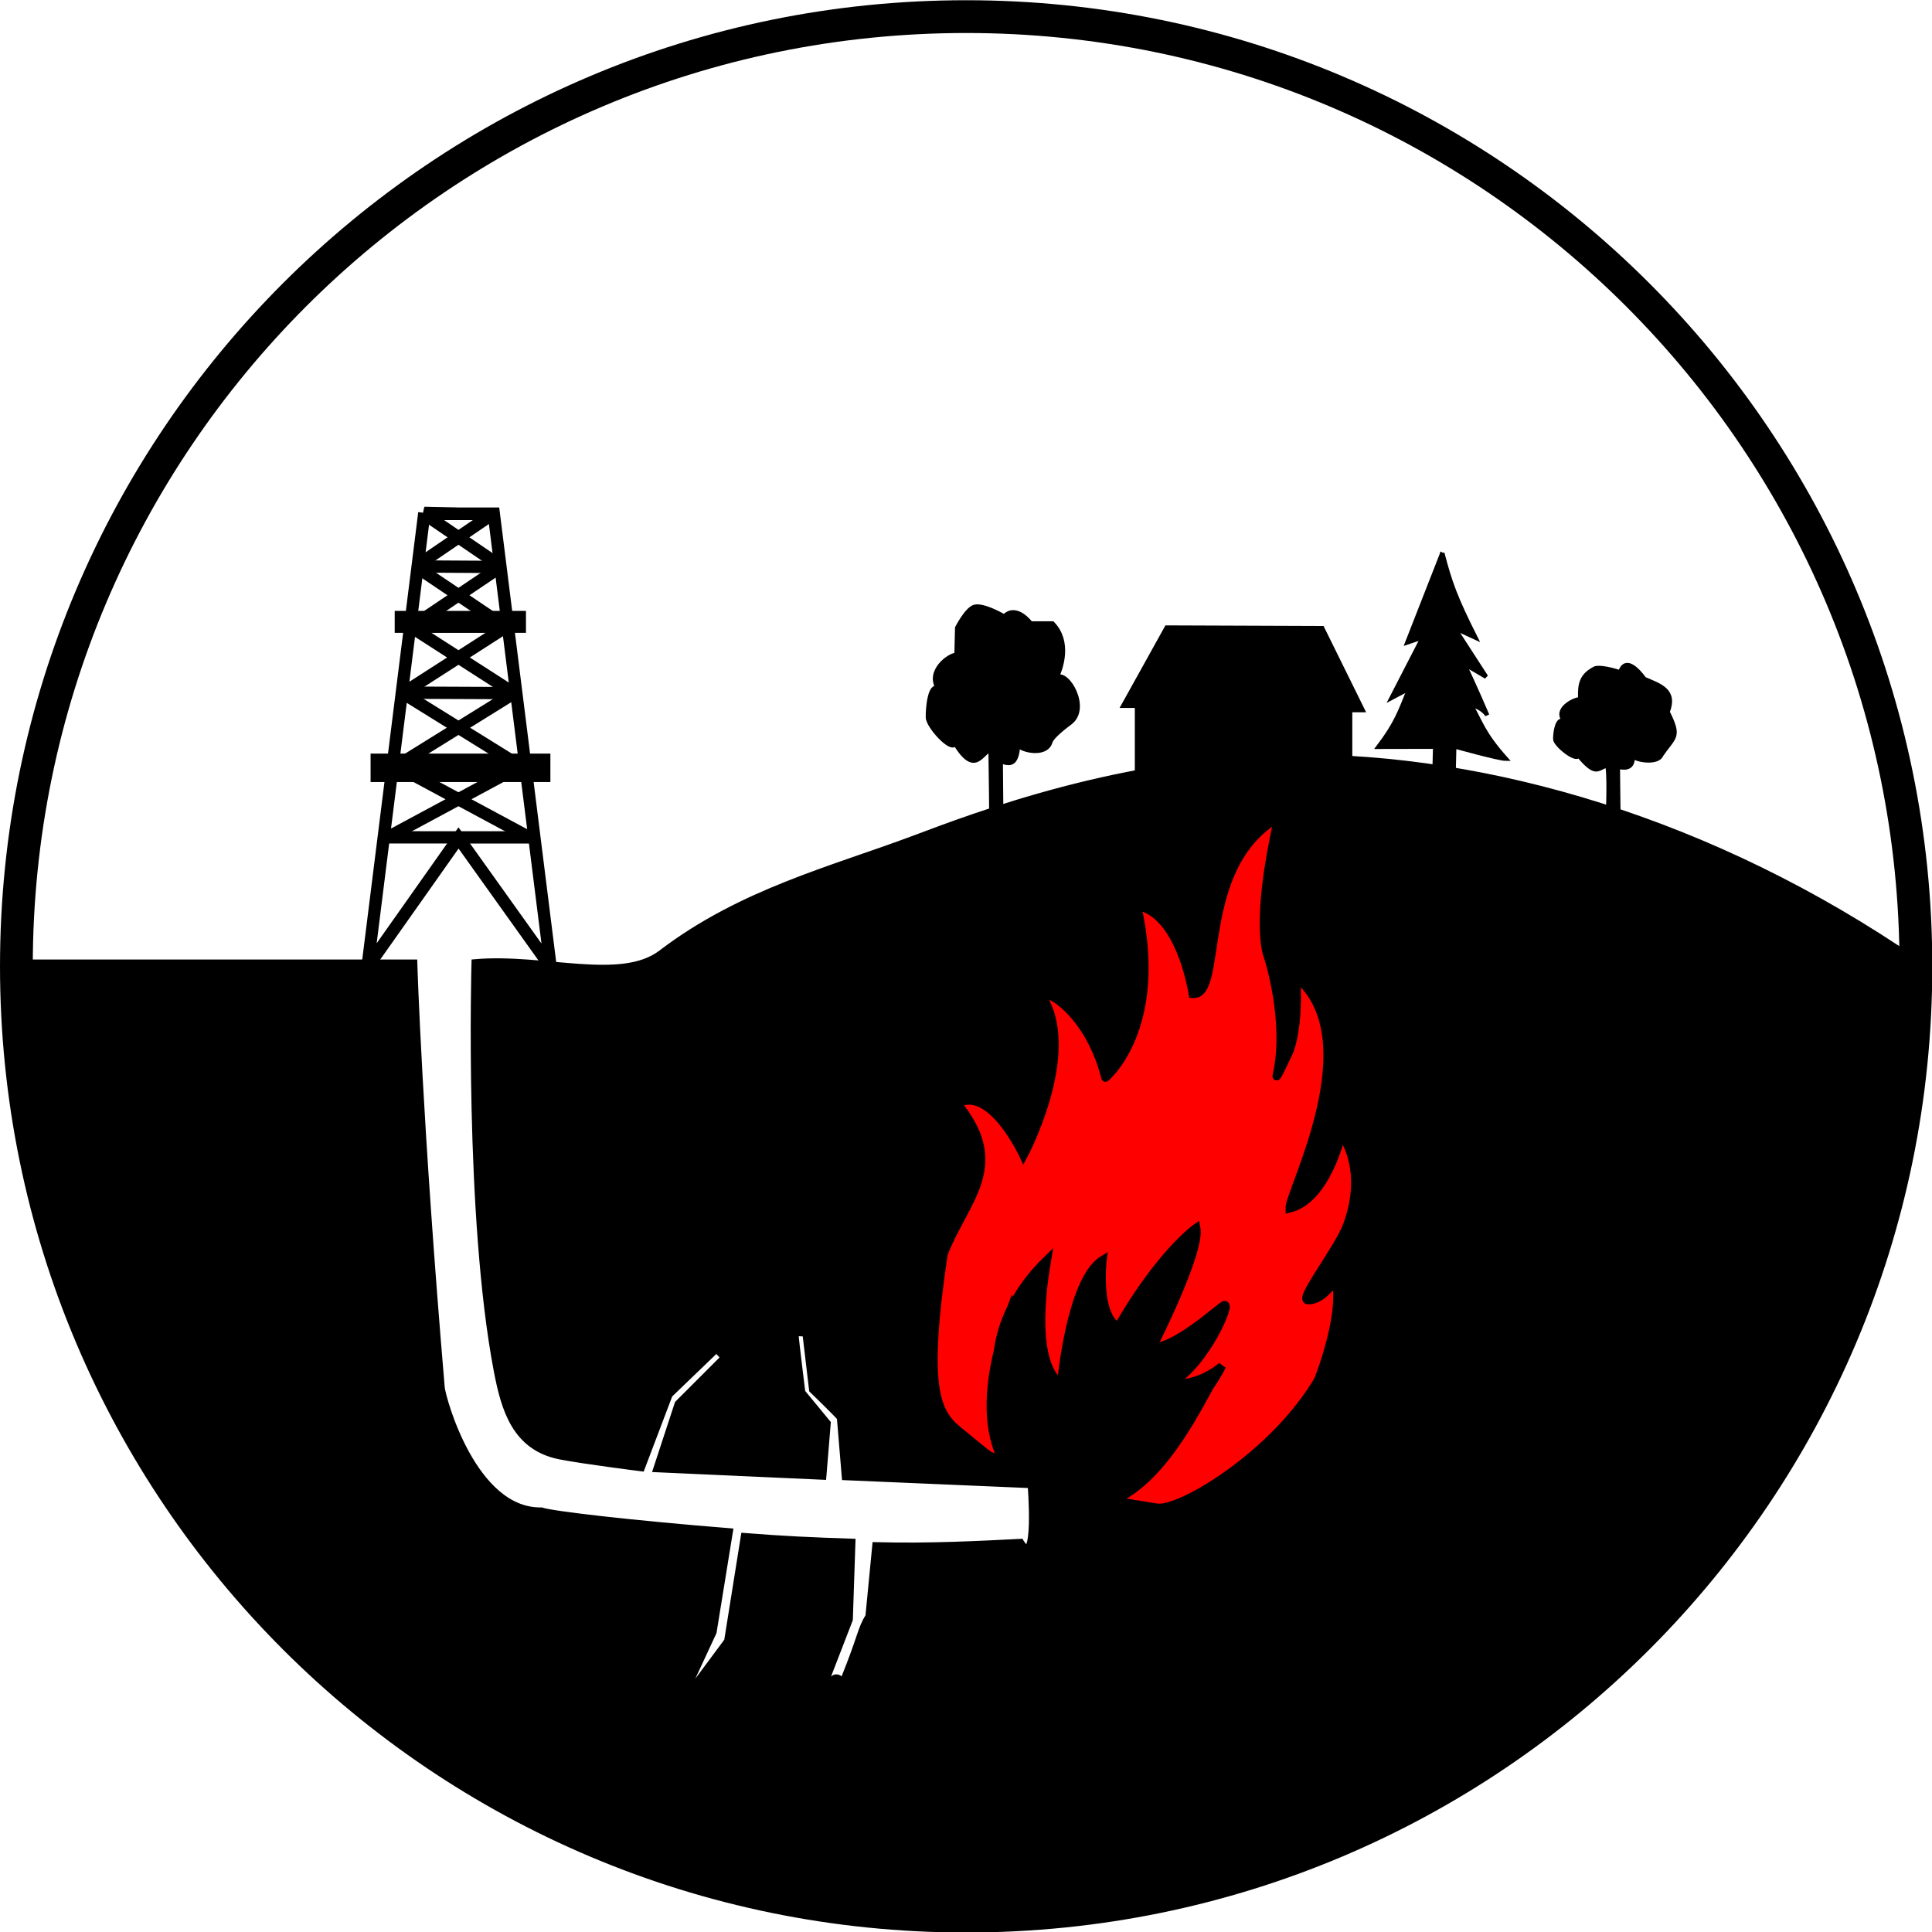<?xml version="1.0" encoding="UTF-8" standalone="no"?>
<!-- Created with Inkscape (http://www.inkscape.org/) -->
<svg
    xmlns:inkscape="http://www.inkscape.org/namespaces/inkscape"
    xmlns:rdf="http://www.w3.org/1999/02/22-rdf-syntax-ns#"
    xmlns="http://www.w3.org/2000/svg"
    xmlns:cc="http://creativecommons.org/ns#"
    xmlns:dc="http://purl.org/dc/elements/1.1/"
    xmlns:sodipodi="http://sodipodi.sourceforge.net/DTD/sodipodi-0.dtd"
    xmlns:svg="http://www.w3.org/2000/svg"
    xmlns:ns1="http://sozi.baierouge.fr"
    xmlns:xlink="http://www.w3.org/1999/xlink"
    id="svg2"
    sodipodi:docname="cybergedeon_no_shale_gas_red.svg"
    viewBox="0 0 604.84 604.84"
    version="1.1"
    inkscape:version="0.47 r22583"
  >
  <sodipodi:namedview
      id="base"
      inkscape:zoom="0.49497475"
      borderopacity="1.0"
      inkscape:current-layer="layer4"
      inkscape:cx="126.37433"
      guidetolerance="1"
      inkscape:window-maximized="0"
      showgrid="true"
      showguides="true"
      bordercolor="#666666"
      inkscape:window-x="0"
      inkscape:guide-bbox="true"
      objecttolerance="1"
      inkscape:window-y="0"
      inkscape:window-width="1680"
      inkscape:pageopacity="0.0"
      inkscape:pageshadow="2"
      pagecolor="#ffffff"
      gridtolerance="1"
      inkscape:snap-from-guide="false"
      inkscape:cy="235.0297"
      inkscape:document-units="px"
      inkscape:window-height="1025"
    >
    <inkscape:grid
        id="grid7926"
        enabled="false"
        visible="true"
        snapvisiblegridlinesonly="true"
        type="xygrid"
        empspacing="5"
    />
  </sodipodi:namedview
  >
  <g
      id="layer4"
      inkscape:label="skyline"
      inkscape:groupmode="layer"
      transform="translate(-87.498 -102.18)"
    >
    <g
        id="g3061"
        transform="matrix(2.565 0 0 2.565 -200.78 -840.36)"
      >
      <path
          id="path4241"
          sodipodi:nodetypes="ccccccc"
          style="stroke:#000000;stroke-width:1.5;fill:none"
          d="m164.18 430.06-6.935 55.414 11.108-15.738 11.239 15.738-6.935-55.325h-4.236l-4.242-0.089z"
      />
      <path
          id="path4256"
          style="stroke:#000000;stroke-width:1.5;fill:none"
          d="m160.75 460.98h15.385"
      />
      <path
          id="path4258"
          style="stroke:#000000;stroke-width:1.5;fill:none"
          d="m161.48 452 13.6 0.059"
      />
      <path
          id="path4260"
          style="stroke:#000000;stroke-width:1.5;fill:none"
          d="m162.53 443.91h11.631"
      />
      <path
          id="path4262"
          style="stroke:#000000;stroke-width:1.5;fill:none"
          d="m163.27 436.6 10.154 0.059"
      />
      <path
          id="path4291"
          style="stroke:#000000;stroke-width:1.5;fill:none"
          d="m164.15 430.19h8.442"
      />
      <path
          id="path4293"
          style="stroke:#000000;stroke-width:1.5;fill:none"
          d="m159.78 469.66 17.319 0.008"
      />
      <path
          id="path3629"
          style="stroke:#000000;stroke-width:1.5;fill:none"
          d="m159.7 469.66 16.37-8.802"
      />
      <path
          id="path3631"
          style="stroke:#000000;stroke-width:1.5;fill:none"
          d="m160.87 460.92 14.277-8.861"
      />
      <path
          id="path3633"
          style="stroke:#000000;stroke-width:1.5;fill:none"
          d="m161.67 452 12.493-8.028"
      />
      <path
          id="path3635"
          style="stroke:#000000;stroke-width:1.5;fill:none"
          d="m162.71 443.91 10.77-7.255"
      />
      <path
          id="path3639"
          style="stroke:#000000;stroke-width:1.5;fill:none"
          d="m163.21 436.54 9.354-6.37"
      />
      <path
          id="path3676"
          style="stroke:#000000;stroke-width:1.5;fill:none"
          d="m176.99 469.66-16.37-8.802"
      />
      <path
          id="path3678"
          style="stroke:#000000;stroke-width:1.5;fill:none"
          d="m175.82 460.92-14.277-8.861"
      />
      <path
          id="path3680"
          style="stroke:#000000;stroke-width:1.5;fill:none"
          d="m175.02 452-12.493-8.028"
      />
      <path
          id="path3682"
          style="stroke:#000000;stroke-width:1.5;fill:none"
          d="m173.98 443.91-10.77-7.255"
      />
      <path
          id="path3684"
          style="stroke:#000000;stroke-width:1.5;fill:none"
          d="m173.48 436.54-9.354-6.37"
      />
      <path
          id="path3712"
          style="stroke:#000000;stroke-width:1.18;fill:#000000"
          d="m158.21 460.03v2.291h20.765v-2.291h-20.765z"
      />
      <path
          id="path3712-3"
          style="stroke:#000000;stroke-width:1.313;fill:#000000"
          d="m161.22 442.68v1.364h14.707v-1.364h-14.707z"
      />
      <g
          id="g3031"
        >
        <path
            id="path4797"
            sodipodi:rx="115.91501"
            sodipodi:ry="115.91501"
            style="stroke:#000000;stroke-width:4;fill:none"
            sodipodi:type="arc"
            d="m346.23 485.41c0 64.018-51.897 115.92-115.92 115.92-64.018 0-115.92-51.897-115.92-115.92 0-64.018 51.897-115.92 115.92-115.92 64.018 0 115.92 51.897 115.92 115.92z"
            transform="translate(0 0)"
            sodipodi:cy="485.41406"
            sodipodi:cx="230.31479"
        />
        <path
            id="path4786"
            style="stroke-width:0;fill:#ff0000"
            d="m268.41 467.28c-10.23 6.007-6.521 21.79-10.438 21.5 0 0-1.448-9.781-6.781-10.75 3.385 15.05-3.926 21.047-3.875 20.969-2.293-8.943-8.549-11.386-7.562-9.719 4.12 6.967-2.438 19.219-2.438 19.219s-3.925-8.568-8.062-6.344c6.26 7.643 0.832 11.801-1.688 18.344-2.416 16.229-0.953 19.334 1.75 21.531 4.787 3.892 3.27 2.847 5.406 3.625-1.807-3.593-1.764-8.239-0.531-13.312 0.231-1.708 0.741-3.463 1.625-5.25 0.043-0.116 0.081-0.228 0.125-0.344l0.031 0.062c0.965-1.867 2.334-3.765 4.219-5.594-2.312 13.592 1.719 15.062 1.719 15.062s1.117-12.575 5.062-15.031c0 0-0.792 6.636 1.875 8.156 5.258-9.114 9.562-12.094 9.562-12.094 0.584 2.969-5.344 14.594-5.344 14.594 2.762 0.032 7.742-4.529 8.688-5.125 1.185-0.747-2.185 7.164-6.375 9.531 3.478 0.31 6.156-2.125 6.156-2.125s-0.48 1.042-1.5 2.5c-2.719 5.042-6.38 11.558-11.688 13.938l5.219 0.844c2.901 0.46 14.395-6.519 19.719-15.594 0 0 3.222-8.092 2.094-12.219-1.707 2.784-3.406 2.5-3.406 2.5-1.032-0.214 3.788-6.263 4.875-9.25 2.502-6.875-0.719-10.969-0.719-10.969s-1.784 7.934-6.344 9.031c-0.088-2.052 9.884-20.53 0.844-28.219 0.349 7.425-1.156 9.625-1.156 9.625s-1.446 3.176-1.25 2.312c1.506-6.627-1.094-14.531-1.094-14.531s-1.704-3.691 1.281-16.875z"
        />
        <path
            id="path4790"
            sodipodi:nodetypes="csscssccccccccccccccccccscccccccccccscccsccccccsccccsccccccccscccccccccccscccscccc"
            style="stroke:#000000;fill:#000000"
            d="m270.31 460.03c-20.794 0.128-38.845 7.108-46.406 9.938-9.864 3.692-20.991 6.478-30.719 13.906-4.961 3.788-14.392 0.444-22.75 1.156 0 0-0.873 30.915 2.719 49.719 0.899 4.704 2.225 9.292 7.625 10.344 2.891 0.563 9.844 1.438 9.844 1.438l3.38-8.91 5.84-5.62 1.062 1.156-5.688 5.688-2.562 7.812 20.103 0.906 0.522-6.375-3.094-3.75s-0.651-5.209-0.875-7.406l1.5 0.054 0.821 6.955s2.664 2.574 3.393 3.393l0.598 7.192 22.688 0.969s0.873 10.78-1.406 7.188c-4.811 0.245-11.011 0.576-17.562 0.406l-0.83 8.57c-1.037 1.699-0.861 2.354-3.031 7.719-0.344 0.85-0.849-0.919-1.531 0.25l-1.75 2.156 3.781-9.781 0.312-9.344c-4.626-0.15-8.282-0.315-13-0.688l-2.031 12.719-5.5 7.406 0.125-1.094 3.469-7.469 1.969-12.156c-11.74-0.942-21.621-2.083-22.875-2.531-8.409 0.129-12.174-13.858-12.281-15.125-2.767-32.571-3.344-51.75-3.344-51.75h-47.688v0.5c0 63.734 51.673 115.44 115.41 115.44 63.733 0 115.44-51.704 115.44-115.44v-0.5l0.25-0.156c-24.952-17.173-52.34-25.02-75.906-24.875zm-1.906 7.25c-2.986 13.184-1.281 16.875-1.281 16.875s2.599 7.904 1.094 14.531c-0.196 0.864 1.25-2.312 1.25-2.312s1.505-2.2 1.156-9.625c9.04 7.689-0.932 26.167-0.844 28.219 4.56-1.097 6.344-9.031 6.344-9.031s3.221 4.094 0.719 10.969c-1.087 2.987-5.907 9.036-4.875 9.25 0 0 1.7 0.284 3.406-2.5 1.128 4.127-2.094 12.219-2.094 12.219-5.323 9.075-16.817 16.054-19.719 15.594l-5.219-0.844c5.307-2.38 8.969-8.895 11.688-13.938 1.02-1.458 1.5-2.5 1.5-2.5s-2.678 2.435-6.156 2.125c4.19-2.367 7.56-10.278 6.375-9.531-0.945 0.596-5.926 5.157-8.688 5.125 0 0 5.927-11.624 5.344-14.594 0 0-4.304 2.98-9.562 12.094-2.667-1.52-1.875-8.156-1.875-8.156-3.945 2.456-5.062 15.031-5.062 15.031s-4.03-1.471-1.719-15.062c-1.884 1.829-3.254 3.726-4.219 5.594l-0.031-0.062c-0.044 0.116-0.082 0.228-0.125 0.344-0.884 1.787-1.393 3.542-1.625 5.25-1.232 5.074-1.276 9.72 0.531 13.312-2.136-0.778-0.619 0.267-5.406-3.625-2.703-2.197-4.166-5.303-1.75-21.531 2.52-6.543 7.947-10.701 1.688-18.344 4.138-2.224 8.062 6.344 8.062 6.344s6.557-12.252 2.438-19.219c-0.986-1.667 5.27 0.776 7.562 9.719-0.051 0.079 7.26-5.918 3.875-20.969 5.334 0.968 6.781 10.75 6.781 10.75 3.916 0.29 0.208-15.493 10.438-21.5z"
        />
        <path
            id="path3783"
            sodipodi:nodetypes="cccscccsccccsscsccc"
            style="stroke:#000000;stroke-width:.526px;fill:#000000"
            d="m233.37 469.89c0.083-0.425-0.083-10.937-0.083-10.937-1.176 0.454-1.906 3.191-4.322-0.743-0.367 1.093-3.298-2.068-3.325-3.185-0.028-1.149 0.263-4.208 1.247-3.504-1.378-2.151 1.376-4.141 2.244-4.141l0.083-3.292s1.147-2.251 2.078-2.548c1.089-0.348 3.657 1.168 3.657 1.168 1.503-1.53 3.242 0.849 3.242 0.849h2.66c2.15 2.228 1.068 5.424 0.499 6.583 1.285-0.876 4 3.73 1.662 5.521-0.403 0.309-2.2 1.635-2.411 2.336-0.582 1.933-3.99 0.897-3.99 0.319 0 0 0.083 1.168-0.416 1.911-0.499 0.743-1.662 0.106-1.662 0.106l0.083 9.662-1.247-0.106z"
        />
        <path
            id="path3785"
            sodipodi:nodetypes="cccsccccccccccc"
            style="stroke:#000000;stroke-width:.396px;fill:#000000"
            d="m308.53 467.22c0.1-0.368 0.247-6.242-0.073-6.242-1.027 0.293-1.294 1.322-3.406-1.223-0.32 0.707-2.881-1.338-2.905-2.061-0.024-0.743 0.23-2.723 1.089-2.267-1.204-1.392 1.202-2.68 1.961-2.68-0.085-1.786 0.154-2.93 1.888-3.779 0.952-0.225 3.01 0.477 3.01 0.477 0.85-2.382 3.018 0.828 3.018 0.828 1.815 0.791 3.929 1.381 2.88 4.082 1.564 3.116 0.779 3.006-0.774 5.262-0.508 1.251-3.486 0.58-3.486 0.206 0.02 1.289-0.695 1.548-1.816 1.305l0.073 6.252-1.46-0.161z"
        />
        <path
            id="path3818"
            style="stroke:#000000;stroke-width:.519px;fill:none"
            d="m307.71 449.29"
        />
        <path
            id="path3820"
            style="stroke:#000000;stroke-width:.519px;fill:none"
            d="m307.71 449.29"
        />
        <path
            id="path3828"
            sodipodi:nodetypes="cccccccccccccccccccccccc"
            style="stroke:#000000;stroke-width:.519;fill:#000000"
            d="m288.43 434.96l-4.276 10.917 1.89-0.634-3.811 7.398 2.172-1.147c-1.159 2.884-1.611 4.262-3.774 7.123l6.919-0.014-0.099 3.648 1.023 0.099v0.02l0.152-0.02 0.174 0.02v-0.02l1.001-0.099 0.086-3.694s5.458 1.518 6.301 1.518c-2.842-3.178-3.073-4.535-4.29-6.6 1.534 0.377 2.014 1.286 2.014 1.286s-1.91-4.469-2.842-6.279l2.701 1.583-3.861-5.961 2.567 1.187c-2.425-4.829-3.106-6.693-4.048-10.33h-0z"
        />
        <path
            id="path3835"
            sodipodi:nodetypes="ccccccccc"
            style="stroke:#000000;stroke-width:.409px;fill:#000000"
            d="m251.1 462.37v-8.705h-1.717l5.371-9.669 19.049 0.072 4.996 10.123h-1.562v8.179h-26.137z"
        />
      </g
      >
    </g
    >
  </g
  >
</svg
>

